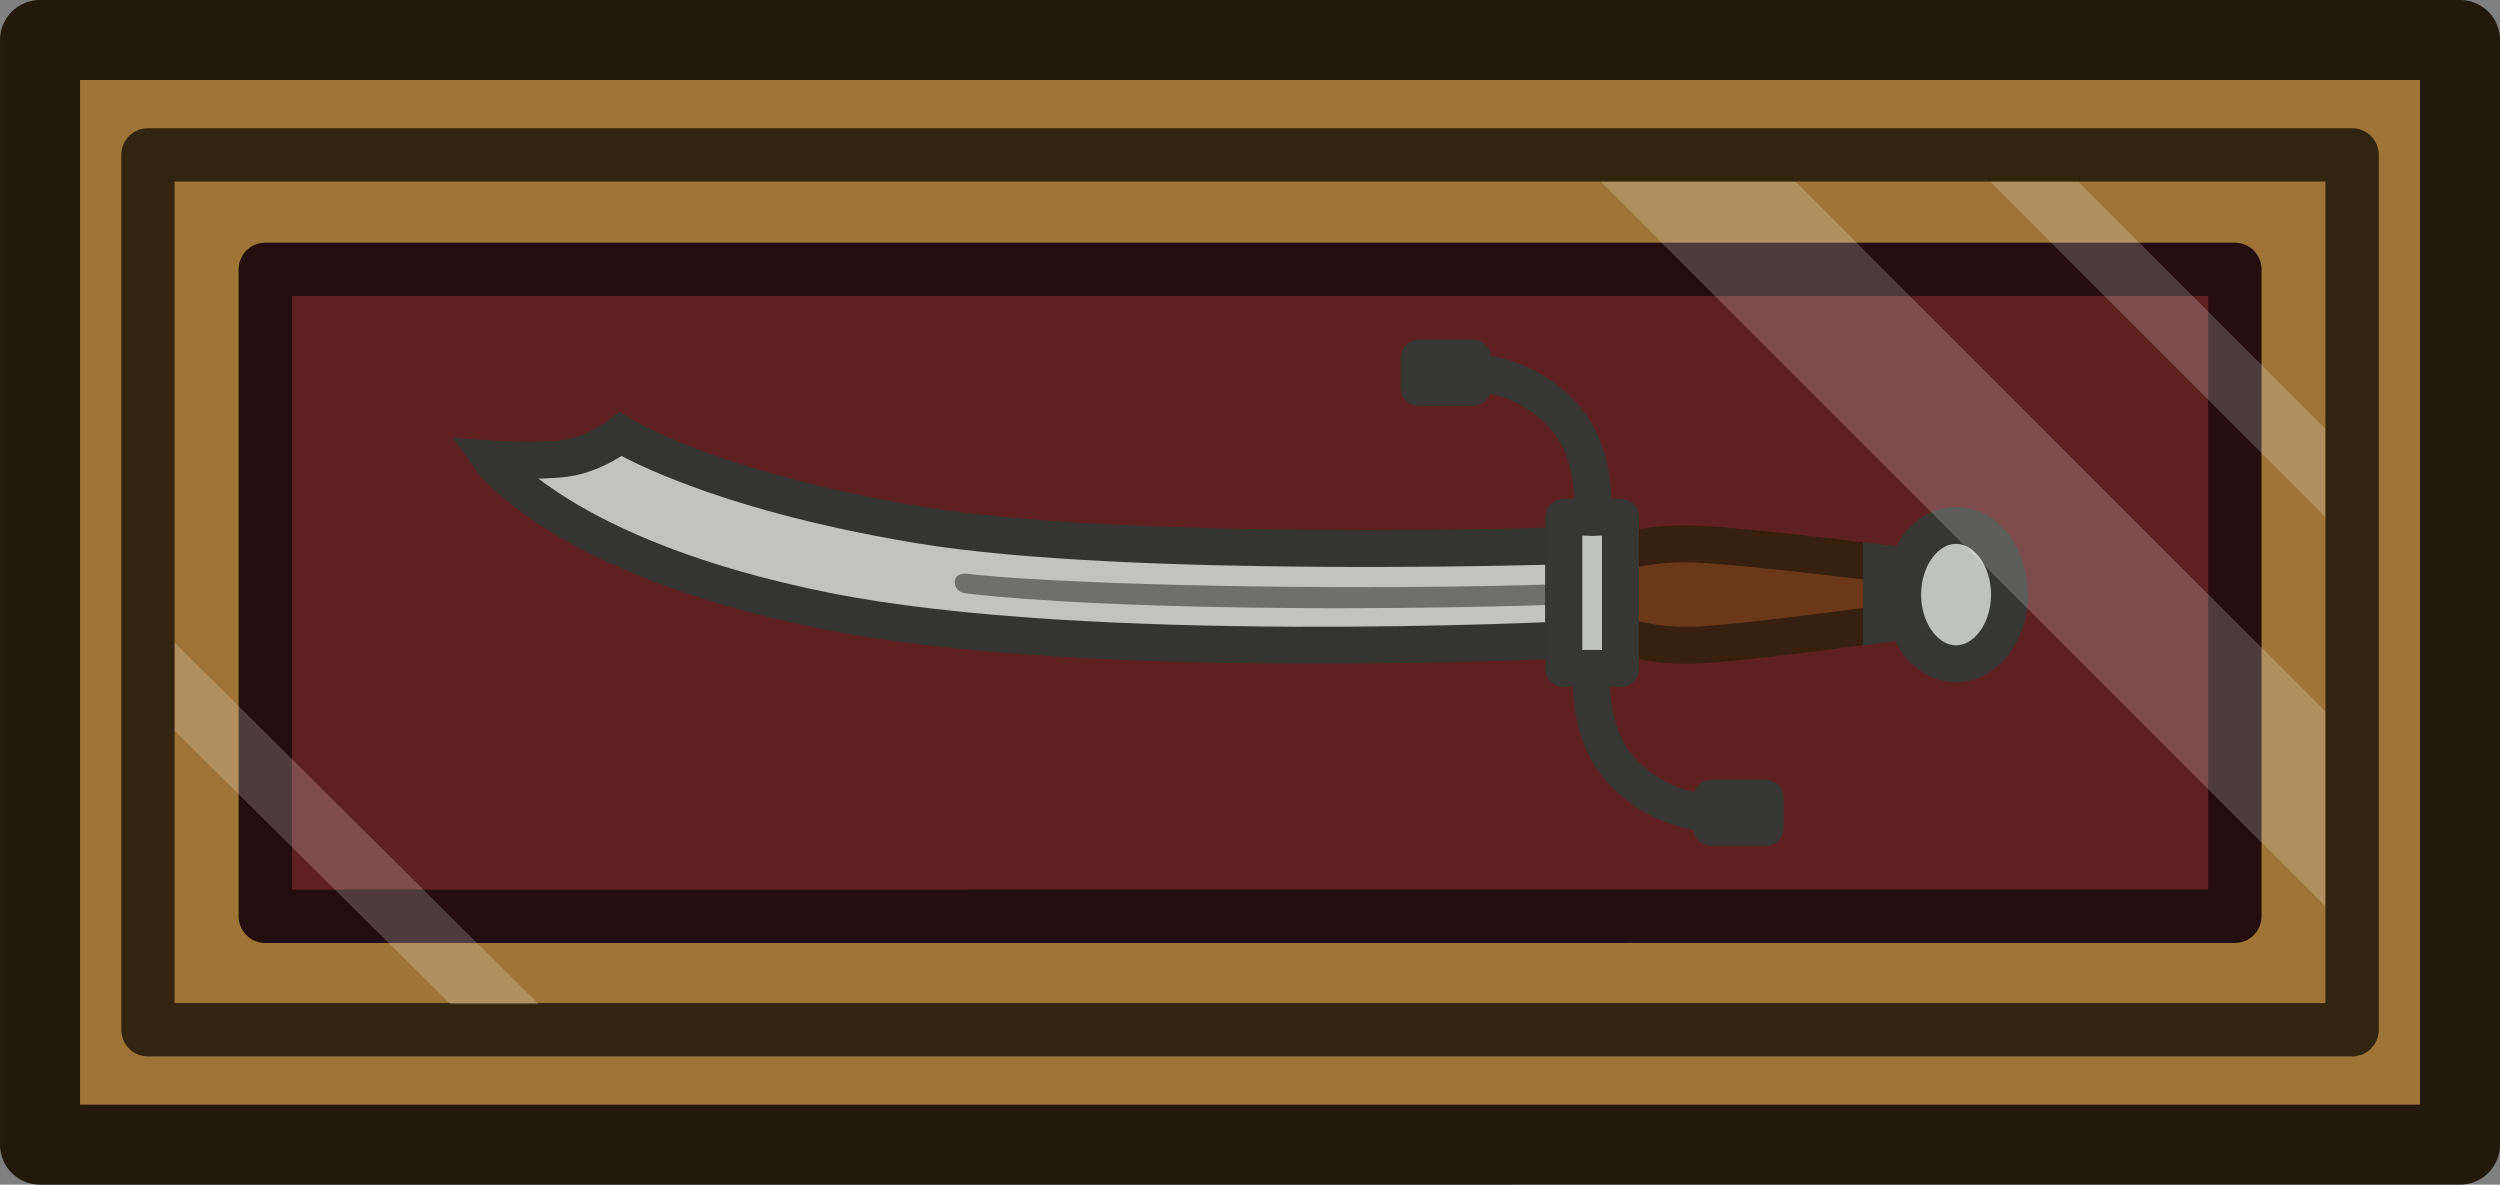 <svg xmlns="http://www.w3.org/2000/svg" width="74.371mm" height="35.242mm" viewBox="0 0 74.371 35.242"><rect x="0" y="0" width="74.371" height="35.242" fill="#808080" stroke="none"/><g transform="rotate(-90 640.365 586.854)"><path d="M1193.168-52.32h32.861v71.99h-32.86z" style="fill:#9e7437;stroke:#22190c;stroke-width:2.381;stroke-linecap:round;stroke-linejoin:round;stroke-miterlimit:5;stroke-dasharray:none"/><path d="M1196.586-49.11h26.026v65.57h-26.026z" style="fill:#9e7437;stroke:#322510;stroke-width:1.587;stroke-linecap:round;stroke-linejoin:round;stroke-miterlimit:5;stroke-dasharray:none;stroke-opacity:1"/><path d="M1199.96-45.619h19.247v58.591h-19.246z" style="fill:#5e2020;stroke:#230d0d;stroke-width:1.587;stroke-linecap:round;stroke-linejoin:round;stroke-miterlimit:5;stroke-dasharray:none"/><path d="M1207.335-6.147s-1.926-.247-3.133.96c-1.207 1.208-1.165 2.598-1.165 2.598m-.437 0h.875v1.592h-.875z" style="fill:none;fill-opacity:1;stroke:#363732;stroke-width:1.1;stroke-linecap:round;stroke-linejoin:round;stroke-miterlimit:5;stroke-dasharray:none;stroke-opacity:1;paint-order:fill markers stroke"/><path d="M1213.566-38.916s-.098 1.4.023 2.256c.122.856.712 1.611.712 1.611s-1.659 2.645-2.694 8.864-.624 19.195-.624 19.195h-2.8s-.71-14.153.869-21.992 4.514-9.934 4.514-9.934z" style="fill:#c1c3bc;fill-opacity:1;stroke:#343531;stroke-width:1.1;stroke-linecap:square;stroke-linejoin:miter;stroke-miterlimit:5;stroke-opacity:1;paint-order:fill markers stroke"/><path d="M1210.64-5.755h-2.136s-.53 1.056-.48 2.616c.052 1.56.787 6.73.787 6.73h1.521s.654-5.17.705-6.73-.398-2.616-.398-2.616" style="fill:#6b3819;fill-opacity:1;stroke:#37200f;stroke-width:1.1;stroke-linecap:round;stroke-linejoin:round;stroke-miterlimit:5;stroke-opacity:1;paint-order:fill markers stroke"/><path d="M1210.152-24.735s-.242 1.669-.357 7.338.035 9.921.035 9.921h-.608s-.168-4.608-.06-9.89c.107-5.283.41-7.439.41-7.439s.033-.302.332-.302.248.372.248.372" style="fill-opacity:.426;stroke-width:.68;stroke-linecap:square;stroke-miterlimit:5;paint-order:fill markers stroke"/><path d="M1207.335-6.99h4.498v1.686h-4.498z" style="fill:#c0c3bc;fill-opacity:1;stroke:#363732;stroke-width:1.1;stroke-linecap:square;stroke-linejoin:round;stroke-miterlimit:5;stroke-dasharray:none;stroke-opacity:1;paint-order:fill markers stroke"/><path d="M1211.833-6.147s1.925.247 3.132-.96 1.165-2.598 1.165-2.598" style="fill:none;fill-opacity:1;stroke:#363732;stroke-width:1.1;stroke-linecap:round;stroke-linejoin:round;stroke-miterlimit:5;stroke-dasharray:none;stroke-opacity:1;paint-order:fill markers stroke"/><path d="M-1216.568 9.705h.876v1.592h-.876z" style="fill:none;fill-opacity:1;stroke:#363732;stroke-width:1.1;stroke-linecap:round;stroke-linejoin:round;stroke-miterlimit:5;stroke-dasharray:none;stroke-opacity:1;paint-order:fill markers stroke" transform="scale(-1)"/><ellipse cx="-1209.531" cy="4.679" rx="2.058" ry="1.59" style="fill:#c0c3bc;fill-opacity:1;stroke:#363732;stroke-width:1.1;stroke-linecap:round;stroke-linejoin:round;stroke-miterlimit:5;stroke-dasharray:none;stroke-opacity:1;paint-order:fill markers stroke" transform="scale(-1 1)"/><path d="M1208.02 1.916h3.068l-.147 1.246h-2.75z" style="fill:#363732;fill-opacity:1;stroke-width:1.1;stroke-linecap:round;stroke-linejoin:round;stroke-miterlimit:5;paint-order:fill markers stroke"/><path d="m1221.81-5.89-21.548 21.55h5.799l15.748-15.75z" style="fill:#fff;fill-opacity:.196;stroke-width:2.771;stroke-linecap:round;stroke-linejoin:round;stroke-miterlimit:5"/><path d="m1221.809 5.695-9.965 9.964h2.625l7.34-7.34zm-16.334-54.007-8.132 8.203v2.624l10.756-10.827z" style="fill:#fff;fill-opacity:.196;stroke-width:1.864;stroke-linecap:round;stroke-linejoin:round;stroke-miterlimit:5"/></g></svg>